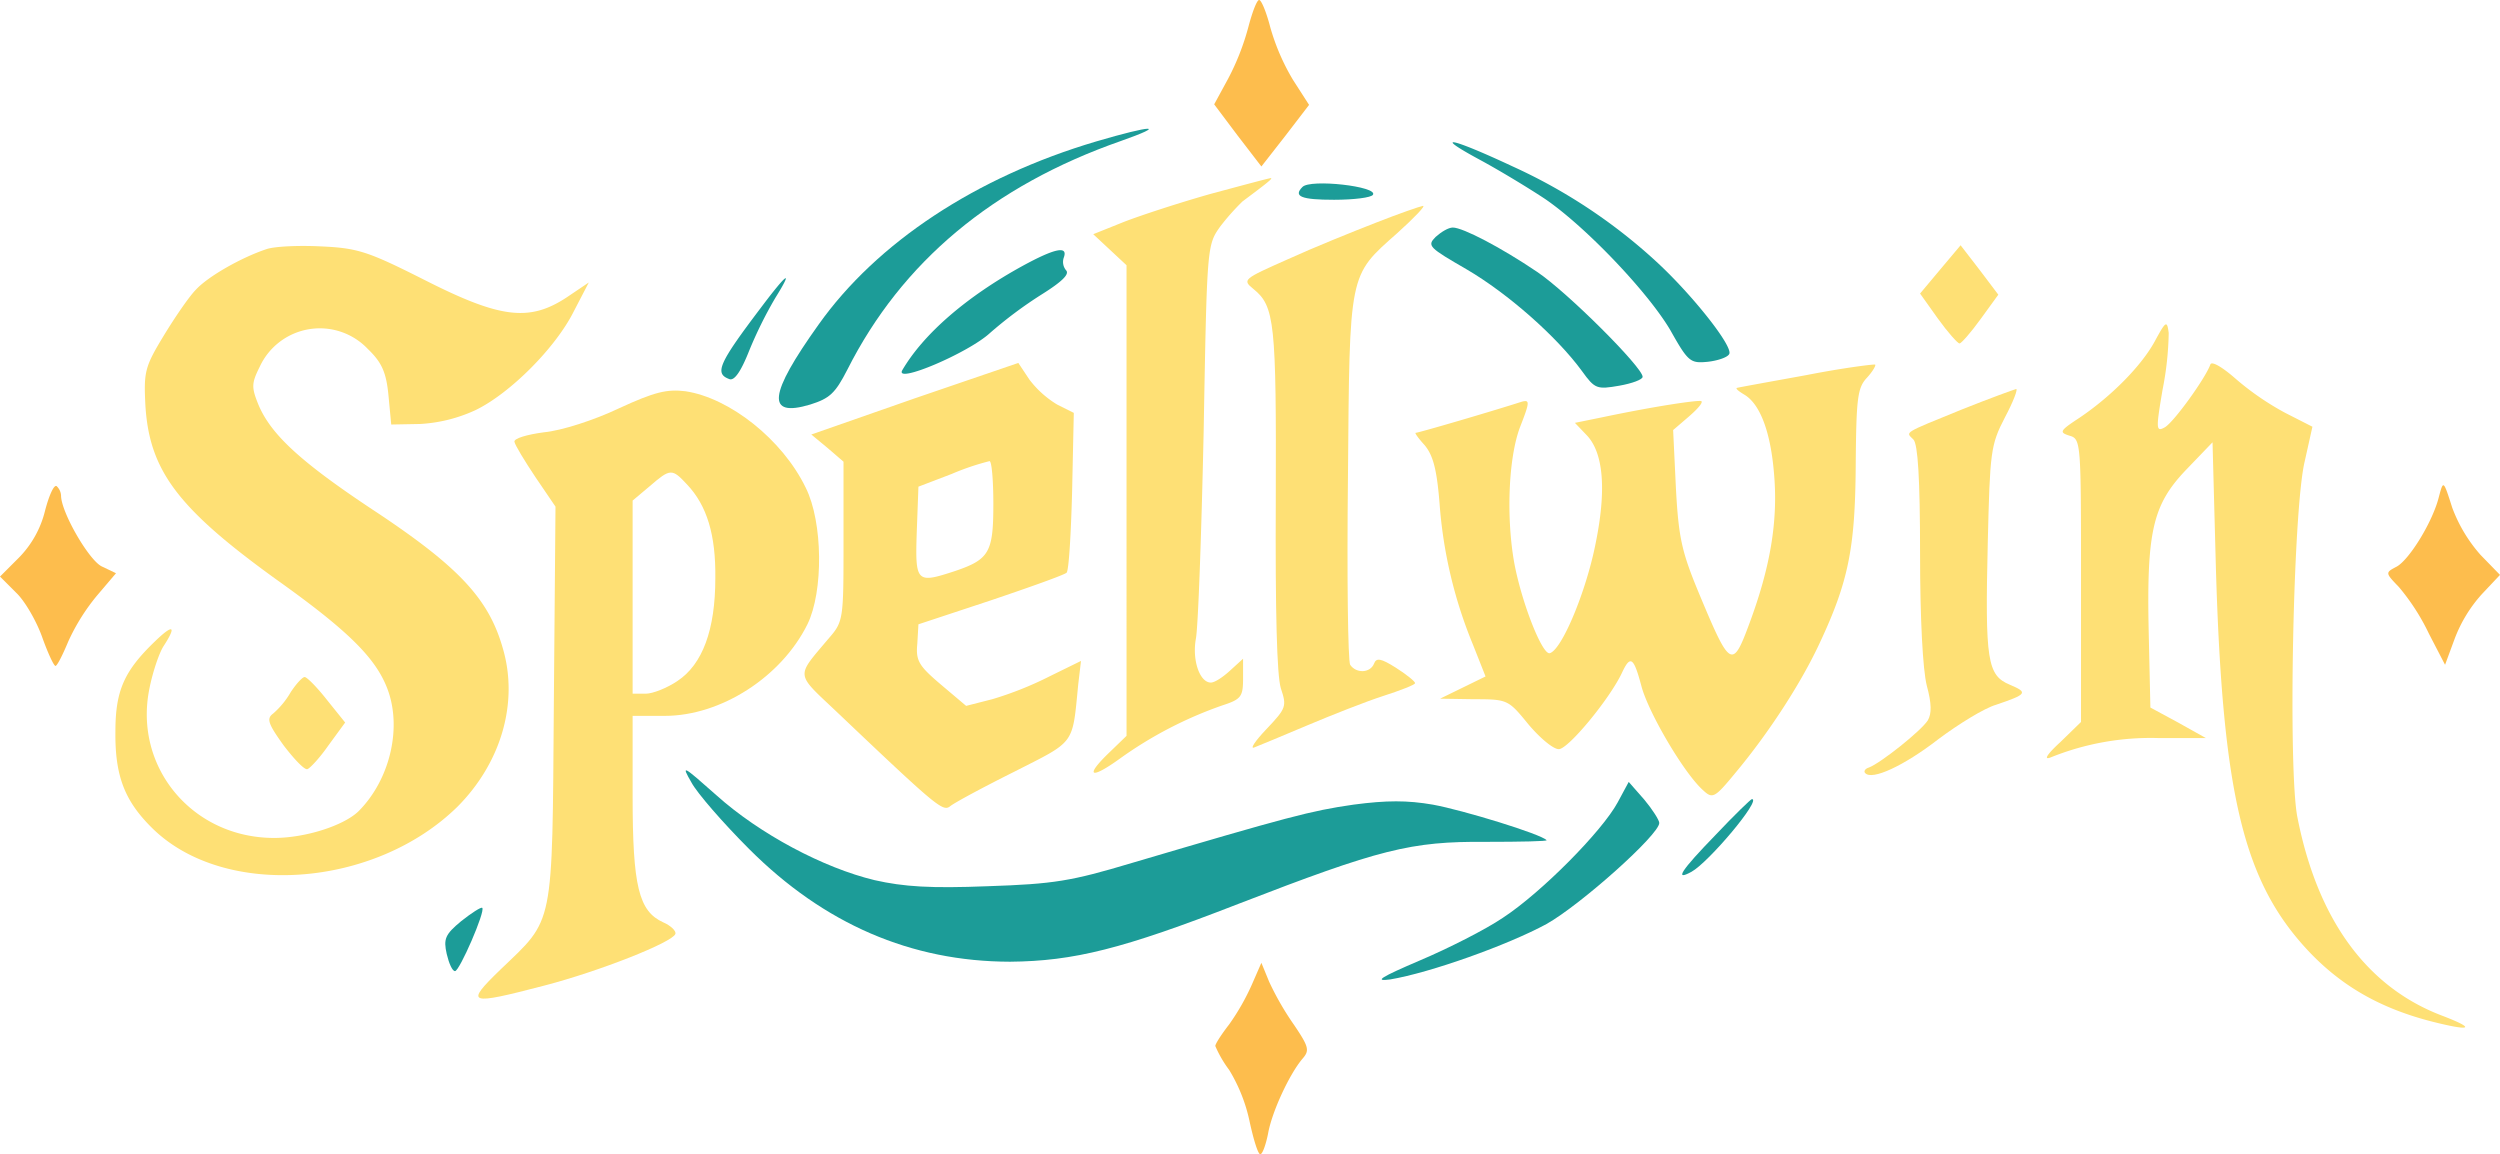 <svg xmlns="http://www.w3.org/2000/svg" viewBox="0 0 600.67 277.33"><defs><style>.cls-1{fill:#fdbd4d;}.cls-2{fill:#1c9c98;}.cls-3{fill:#fee075;}</style></defs><g id="Слой_2" data-name="Слой 2"><g id="Слой_1-2" data-name="Слой 1"><path class="cls-1" d="M300,6.27a59.43,59.43,0,0,1-4.93,12.66l-3.34,6.14,5.6,7.46L303.07,40l5.73-7.33,5.73-7.47-3.86-6A52.34,52.34,0,0,1,305.2,6.53c-.93-3.6-2.13-6.53-2.67-6.53S300.93,2.8,300,6.27Z"/><path class="cls-2" d="M263.33,34c-28.8,8.53-52.66,24.27-66.66,44-12,16.8-12.67,22.4-2,19.2,4.66-1.47,6-2.67,8.93-8.4q19.6-38.8,65.73-54.93C280.67,29.87,276.93,30,263.33,34Z"/><path class="cls-2" d="M355.33,38.27c5.2,2.8,12.4,7.2,16,9.6,9.87,6.8,24.67,22.4,30,31.46,4.27,7.6,4.8,8,8.94,7.6,2.4-.26,4.8-1.06,5.2-1.86,1.06-1.74-9.07-14.54-17.87-22.54A130.89,130.89,0,0,0,363.47,40C348.67,33.07,344,32.13,355.33,38.27Z"/><path class="cls-3" d="M291.07,46.53c-7.6,2.14-16.94,5.2-21.07,6.8l-7.33,2.94,4,3.73,4,3.73V176.8l-4,3.87c-6.14,5.86-4.8,6.8,2.4,1.6a96.83,96.83,0,0,1,24.66-12.8c4.54-1.47,4.94-2.14,4.94-6.54v-4.66l-3.07,2.8c-1.73,1.6-3.73,2.93-4.67,2.93-2.66,0-4.53-5.33-3.6-10.53.54-2.67,1.34-25.07,1.87-49.74.8-44.8.8-44.8,4-49.33a56.63,56.63,0,0,1,5.33-6c5.34-4,7.47-5.6,6.8-5.6C304.93,42.8,298.53,44.53,291.07,46.53Z"/><path class="cls-2" d="M312.93,44.93c-2.26,2.27-.26,3.07,7.6,3.07,4.8,0,8.94-.53,9.34-1.2C331.2,44.8,314.8,42.93,312.93,44.93Z"/><path class="cls-3" d="M330.67,53.47c-5.47,2.13-15.07,6-21.2,8.8-10.8,4.8-11.07,4.93-8.27,7.2,5.07,4.13,5.47,8,5.33,50.26-.13,27.6.27,42.4,1.2,45.6,1.47,4.4,1.34,4.8-3.46,9.87-2.67,2.8-4,4.8-2.94,4.4s6.8-2.8,12.8-5.33,14.14-5.74,18.27-7.07,7.6-2.67,7.6-3.07-2.13-2.13-4.67-3.73c-3.6-2.27-4.66-2.4-5.2-.93-.93,2.26-4.26,2.4-5.73.26-.53-.93-.8-21.2-.53-45.06.4-49.6.13-48.27,11.86-58.67,4.14-3.73,6.94-6.67,6.14-6.53S336.13,51.33,330.67,53.47Z"/><path class="cls-2" d="M344.93,56.93c-2.13,2.14-1.6,2.54,7.6,7.87,9.74,5.73,21.47,16,27.6,24.4,3.07,4.27,3.6,4.4,8.94,3.47,3.06-.54,5.6-1.47,5.6-2.14,0-2.26-18-20.26-25.34-25.2-8.66-5.86-17.86-10.66-20.26-10.66C348,54.67,346.27,55.73,344.93,56.93Z"/><path class="cls-3" d="M64,59.87c-6,2-14,6.53-16.93,9.73-1.6,1.6-5.07,6.67-7.74,11.07-4.53,7.46-4.8,8.66-4.4,16.66.94,15.74,7.74,24.8,31.6,42C83.2,151.2,89.87,157.73,92.8,164.8c4,9.47,1.07,22.4-6.67,30.13-3.6,3.47-12.8,6.4-20.26,6.4-19.6,0-33.74-16.93-30-35.73.8-4.13,2.4-8.8,3.46-10.4,3.2-4.93,2.27-5.33-2.13-1.07-7.33,7.07-9.47,11.74-9.47,21.6-.13,10.8,2.27,16.8,8.94,23.34C54,216,90,213.33,109.87,193.87c10.53-10.54,14.8-25.07,10.93-38.14-3.33-11.73-10.4-19.33-29.73-32.26C72.4,111.2,65.2,104.53,62.13,97.33c-1.73-4.26-1.73-5.2.27-9.2a15.9,15.9,0,0,1,26-4.26c3.33,3.2,4.4,5.6,4.93,11.06L94,102l6.93-.13a36.47,36.47,0,0,0,13.34-3.34c8.26-4,19.2-14.93,23.6-23.73l3.6-6.93-5.34,3.6c-8.93,5.86-15.86,5.06-34-4.14C88.4,60.4,86,59.6,77.07,59.2,71.73,58.93,65.87,59.2,64,59.87Z"/><path class="cls-3" d="M466.13,64.8l-4.8,5.73,4.27,6c2.4,3.34,4.8,6,5.2,6s2.67-2.53,5.07-5.86l4.26-5.87-4.53-6-4.53-5.87Z"/><path class="cls-2" d="M245.73,63.87c-13.6,7.46-23.86,16.4-28.93,25.06-2,3.47,15.87-4.13,21.07-8.93a101.22,101.22,0,0,1,12.53-9.33c4.67-2.94,6.67-4.8,5.73-5.74a3.15,3.15,0,0,1-.53-3.06C256.67,58.93,253.33,59.73,245.73,63.87Z"/><path class="cls-2" d="M183.07,73.6c-10.4,13.73-11.47,16.13-7.87,17.47q1.8.8,4.8-6.8a100.42,100.42,0,0,1,6.27-12.67C190.67,64.53,189.2,65.47,183.07,73.6Z"/><path class="cls-3" d="M517.73,82c-3.2,5.87-10.4,13.2-18.13,18.4-4.67,3.07-4.93,3.47-2.4,4.27,2.8.8,2.8,1.46,2.8,34.8v34l-4.93,4.8c-3.2,2.93-4.14,4.4-2.4,3.73a64,64,0,0,1,25.86-4.67H530l-6.67-3.73-6.66-3.6-.4-17.87c-.54-24.4.93-30.8,8.93-39.2l6.4-6.66.8,29.86c1.6,55.2,6.67,75.87,22.4,92.54,7.87,8.26,17.07,13.6,29.6,16.8,9.47,2.4,10.67,1.73,2.27-1.47-18.14-6.93-29.87-23.2-34.67-47.6-2.27-11.33-1.07-73.73,1.73-85.47l1.87-8.4-6.53-3.33a66.23,66.23,0,0,1-12-8.27c-3.2-2.8-5.74-4.26-6-3.33-1.2,3.33-8.8,13.87-10.94,15.07s-2.13.4-.53-9.07A75.41,75.41,0,0,0,521.07,80C520.67,76.93,520.4,77.07,517.73,82Z"/><path class="cls-3" d="M219.73,95.73l-24.8,8.67,3.87,3.2,3.87,3.33v19.2c0,18.94,0,19.2-3.74,23.47-7.73,9.2-7.86,8,2,17.33,24.14,22.94,25.6,24.14,27.34,22.8.93-.8,7.86-4.53,15.33-8.26,14.93-7.6,14-6.27,15.47-21.07l.66-5.6-7.6,3.73A82.68,82.68,0,0,1,238.4,168l-6.27,1.6-6-5.07c-5.33-4.53-6.13-5.73-5.73-9.86l.27-4.67L238,144.27c9.47-3.2,17.73-6.14,18.27-6.67s1.06-9.33,1.33-19.73L258,99.2l-4-2a23.89,23.89,0,0,1-6.67-6l-2.66-4Zm18.94,25.34c0,11.6-.94,13.33-9.2,16.13-9.34,3.07-9.6,2.8-9.2-9.47l.4-10.8,8-3.06a61.19,61.19,0,0,1,9.06-3.07C238.27,110.67,238.67,115.33,238.67,121.07Z"/><path class="cls-3" d="M434,90.13c-8.8,1.6-16.27,2.94-16.67,3.07s.4.8,1.74,1.6c3.86,2.27,6.4,9.07,7.2,19.33.93,11.2-.94,22.14-5.87,35.47-4.13,11.2-4.67,10.93-11.87-6.27-4.4-10.53-5.2-13.73-5.86-26l-.67-14,3.73-3.2c2-1.73,3.47-3.33,3.07-3.73s-11.2,1.2-23.87,3.87l-6.53,1.33,2.8,2.93c4.13,4.27,4.8,13.34,2.13,26.27-2.26,11.33-8,25.2-10.93,26.13-1.73.67-6.67-11.73-8.53-21.46-2-10.94-1.47-25.34,1.33-32.8,2.4-6.14,2.4-6.67.4-6.14-7.47,2.4-24.8,7.47-25.47,7.47-.26,0,.67,1.33,2.14,2.93,2,2.4,2.93,5.6,3.6,13.87a109.81,109.81,0,0,0,8,34l3.06,7.73-5.46,2.67L346,167.87l8.13.13c8.14,0,8.27.13,13.07,6,2.8,3.33,6,6,7.33,6,2.27,0,12.27-12.13,15.2-18.4,2-4.27,2.8-3.73,4.67,3.33,1.73,6.4,10.27,20.94,14.8,24.94,2.27,2.13,2.8,1.86,7.73-4.14,8.14-9.73,15.87-21.73,20.27-31.2,6.93-14.8,8.53-22.8,8.67-42.66.13-16,.4-18.67,2.66-21.07,1.47-1.6,2.27-3.07,2-3.2S442.8,88.4,434,90.13Z"/><path class="cls-3" d="M148.67,98.13c-5.87,2.8-13.74,5.34-18,5.74-4,.53-7.2,1.46-7.07,2.26s2.4,4.54,5.07,8.54l4.8,7.06-.4,47.47c-.4,54.27.13,51.33-12.8,63.73-8.67,8.4-7.87,8.67,10.53,3.87,13.33-3.47,30.8-10.4,31.47-12.4.26-.67-1.07-2-2.94-2.8-5.86-2.67-7.33-8.67-7.33-30.27V172h7.73c13.47,0,28-9.33,34.27-22,3.87-7.87,3.73-24.53-.4-32.8C188,105.6,175.33,95.6,164.67,94,160.27,93.47,157.33,94.13,148.67,98.13Zm16.4,18.27c4.8,5.07,6.93,12.13,6.8,22.53,0,12.4-3.07,20.67-9.07,24.67-2.53,1.73-6,3.07-7.6,3.07H152v-46.4l4.13-3.47C161.07,112.53,161.47,112.53,165.07,116.4Z"/><path class="cls-3" d="M471.33,98.4c-14.4,5.87-13.46,5.33-11.6,7.2,1.07,1.07,1.6,9.33,1.6,27.33,0,16,.67,28,1.6,31.74,1.2,4.4,1.2,6.8.27,8.4-1.6,2.53-11.33,10.26-14.13,11.33-.94.27-1.34.93-.94,1.33,1.6,1.87,9.34-1.73,17.6-8.13,4.8-3.6,11.07-7.47,13.87-8.27,7.47-2.53,7.73-2.93,3.33-4.8-5.46-2.26-6-5.73-5.33-34.26.53-21.74.67-23.34,4.13-30,2-3.74,3.2-6.94,2.67-6.8S478,95.73,471.33,98.4Z"/><path class="cls-1" d="M10.8,122.8A24.29,24.29,0,0,1,4.53,134L0,138.53l3.87,3.87c2.13,2,4.93,6.93,6.26,10.67s2.8,6.93,3.2,6.93,1.74-2.67,3.07-5.87a49.13,49.13,0,0,1,6.93-11.06l4.54-5.34-3.34-1.6c-3.06-1.33-9.86-13.06-9.86-17.06a3.35,3.35,0,0,0-1.07-2.27C12.93,116.4,11.73,119.2,10.8,122.8Z"/><path class="cls-1" d="M586,119.33c-1.47,6-7.07,15.07-10.13,16.8-2.8,1.47-2.8,1.47.53,4.94a52.41,52.41,0,0,1,7.2,11.2l3.87,7.46,2.26-6.13a33.9,33.9,0,0,1,6.54-10.8l4.4-4.67-4.67-4.8A36.14,36.14,0,0,1,589.2,122C587.07,115.33,587.07,115.33,586,119.33Z"/><path class="cls-3" d="M69.87,166.27a20.13,20.13,0,0,1-4.27,5.2c-1.6,1.2-1.2,2.4,2.53,7.6,2.54,3.33,5.07,6,5.74,5.73s2.93-2.67,5.06-5.73l4-5.47-4.4-5.47c-2.4-3.06-4.8-5.46-5.33-5.46S71.2,164.27,69.87,166.27Z"/><path class="cls-2" d="M166.13,188c1.34,2.53,7.6,9.73,13.87,16q27,27,62.67,27.07c15.33-.14,27.06-3.07,54.8-13.87,34.13-13.2,41.46-15.07,59.6-14.93,8.26,0,14.8-.14,14.53-.4-1.33-1.47-20-7.2-27.33-8.54-6.14-1.06-11.07-1.06-19.07,0-10.27,1.47-15.73,2.94-53.2,14-14.67,4.4-18.8,5.07-34.67,5.6-13.73.54-20.13.14-27.2-1.46-12.26-2.94-27.6-11.07-38-20.4C164,183.87,163.6,183.6,166.13,188Z"/><path class="cls-2" d="M388.67,192.8c-3.74,6.93-18.4,21.73-27.6,27.73-4.14,2.8-13.07,7.34-20,10.27-9.34,4-11.07,5.07-7.07,4.53,9.6-1.6,28.27-8.26,37.6-13.33,8.27-4.67,27.07-21.47,27.07-24.27,0-.66-1.6-3.2-3.6-5.6l-3.74-4.26Z"/><path class="cls-2" d="M412.27,200.53c-8.54,8.8-10,11.2-5.87,8.94S423.33,192,420.93,192C420.67,192,416.67,195.87,412.27,200.53Z"/><path class="cls-2" d="M110.8,221.33c-3.87,3.2-4.27,4.27-3.47,7.87.54,2.27,1.34,4.13,2,4.13,1.07,0,7.34-14.4,6.54-15.2C115.6,217.87,113.33,219.33,110.8,221.33Z"/><path class="cls-1" d="M300.8,236.53a55.38,55.38,0,0,1-5.47,9.6c-1.86,2.4-3.33,4.67-3.33,5.2a28,28,0,0,0,3.33,5.74,39.58,39.58,0,0,1,4.94,12.53c.93,4.27,2,7.73,2.53,7.73s1.33-2.26,1.87-4.93c.93-5.33,5.2-14.4,8.26-18,1.74-2,1.6-2.8-2-8.13a68.81,68.81,0,0,1-6-10.4l-1.86-4.54Z"/></g></g></svg>
